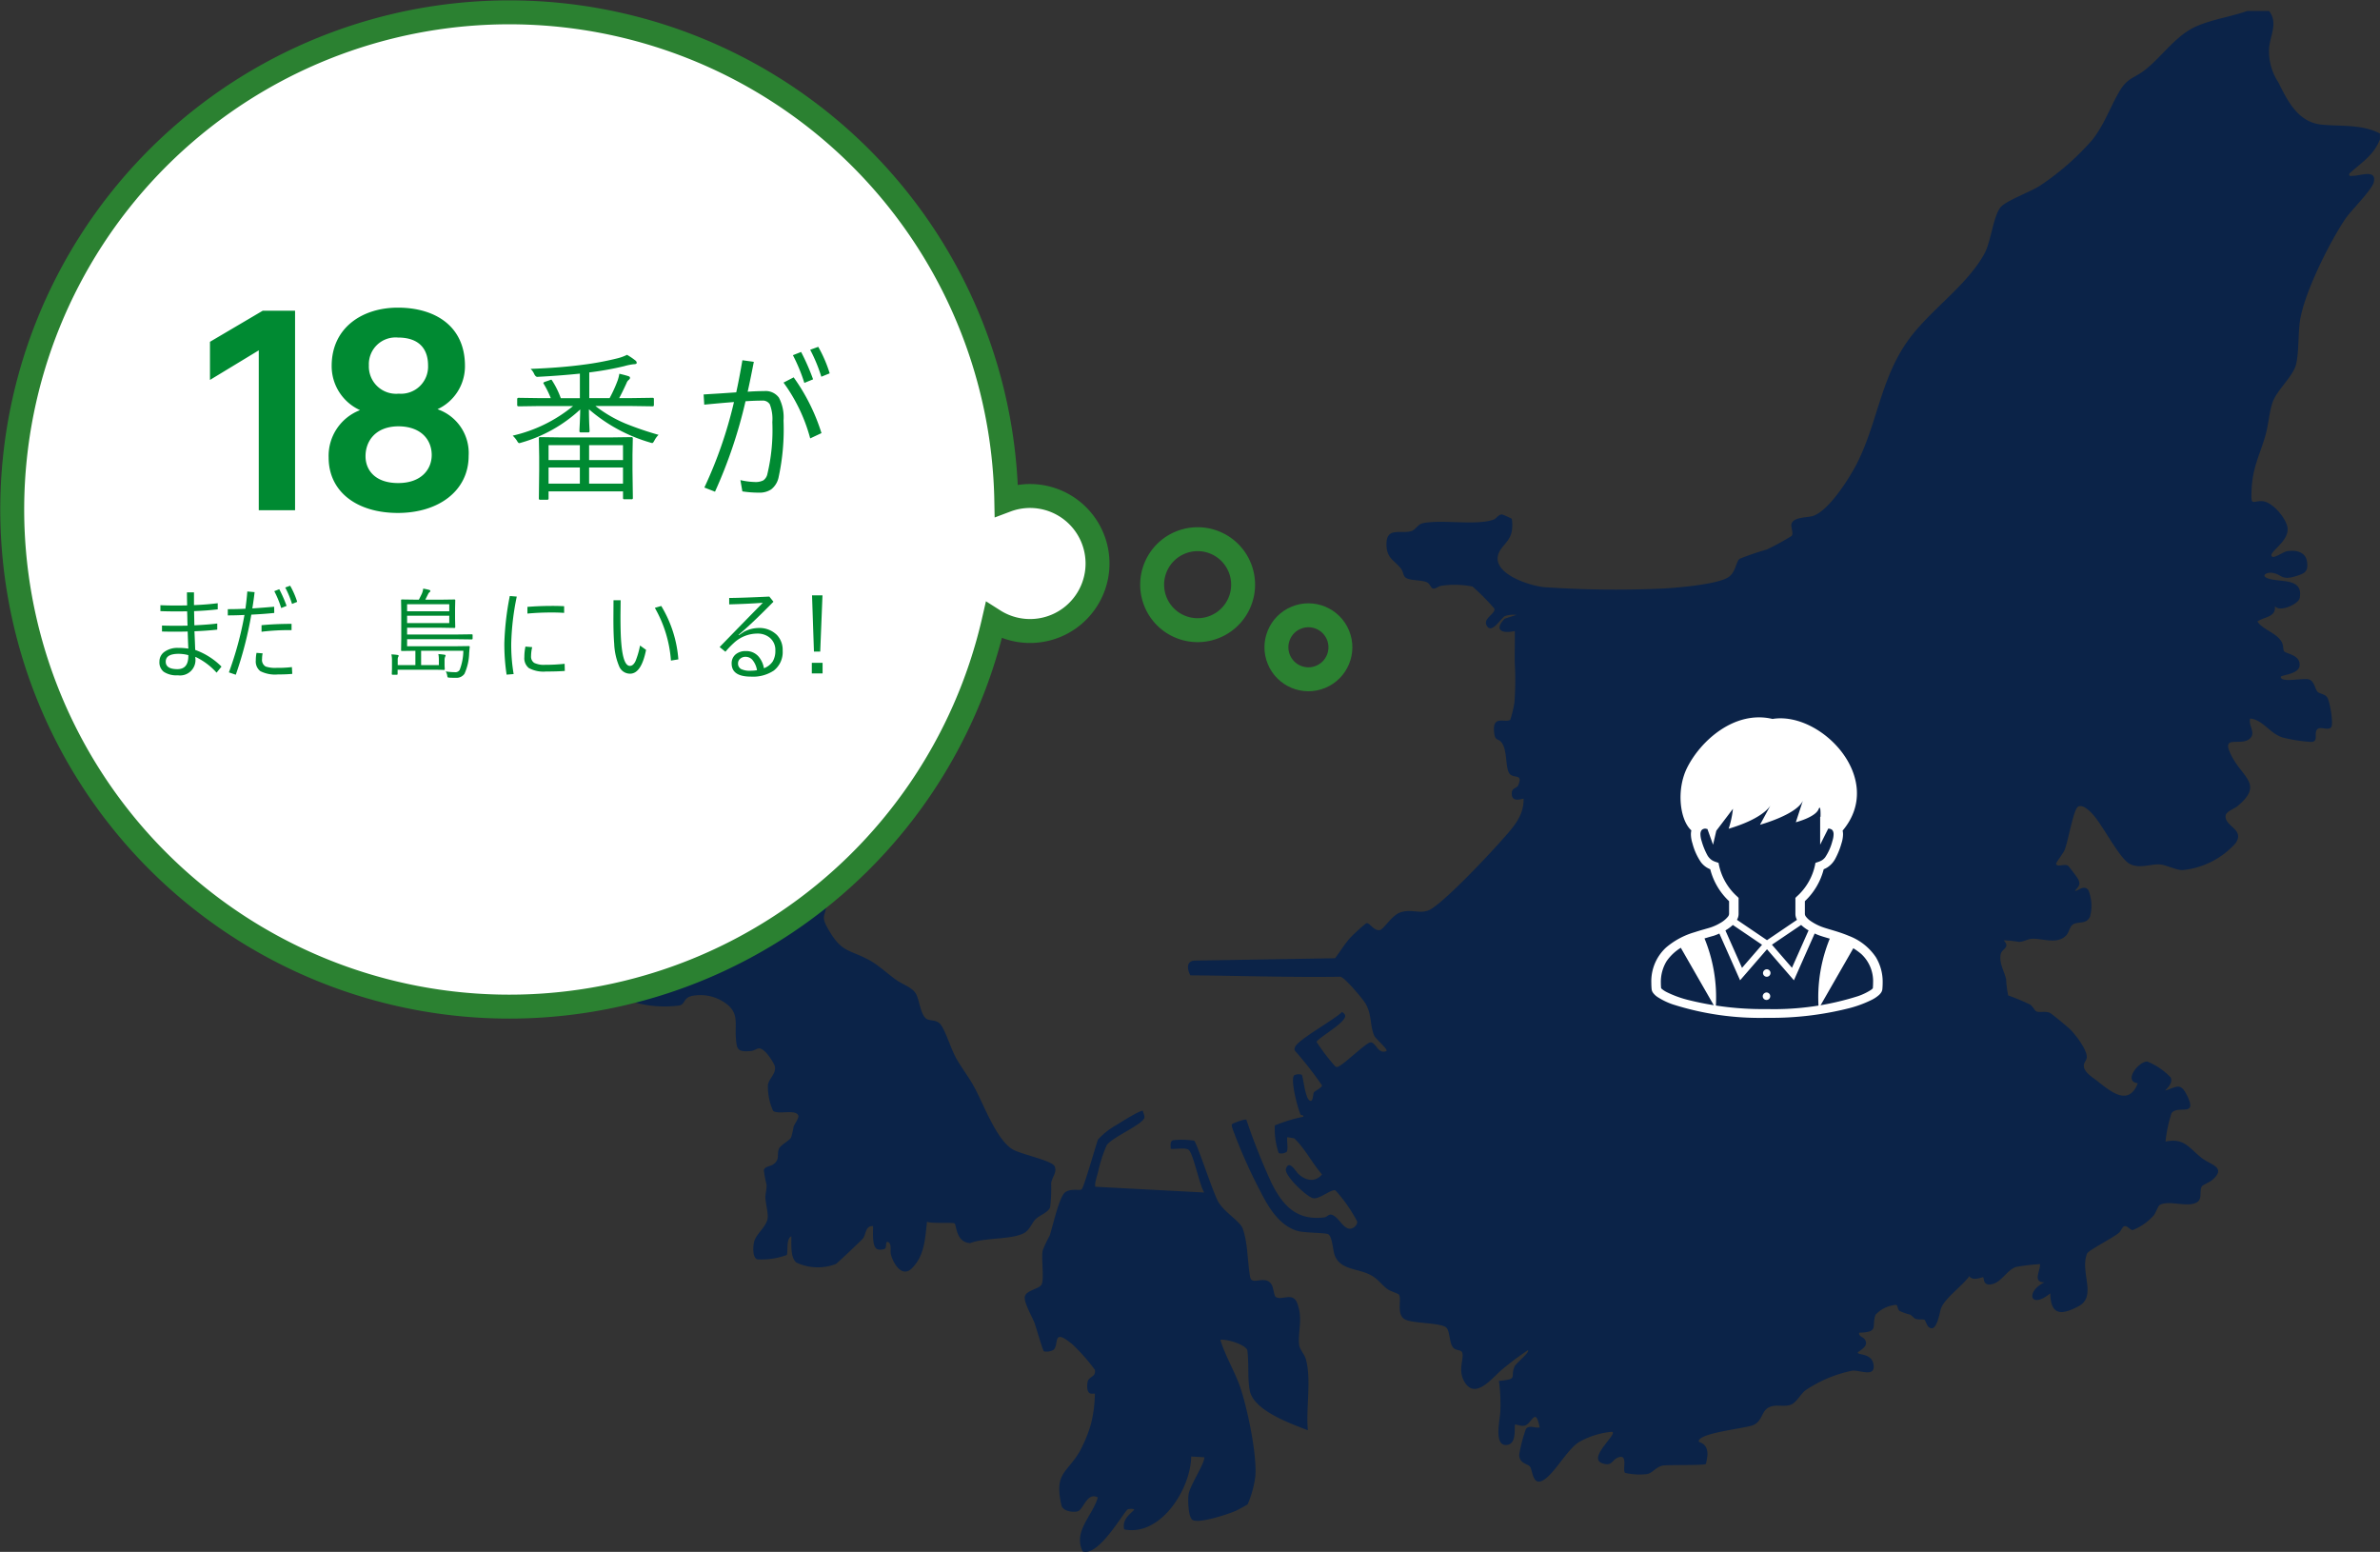 <svg xmlns="http://www.w3.org/2000/svg" width="265.297" height="172.963" viewBox="0 0 265.297 172.963">
  <rect x="0" y="0" width="265.297" height="172.963" fill="#333333" stroke="none"/>
  <g id="solution-checkin-standard-img" transform="translate(21730.16 -2965.349)">
    <path id="パス_163744" data-name="パス 163744" d="M408.9.782c1.028,1.339.112,2.722,0,4.148a6.308,6.308,0,0,0,1.046,3.825c1.055,2.145,2.232,4.467,4.889,4.7,2.112.189,4.442-.056,6.42.978v.65c-.68,1.8-2.085,2.6-3.414,3.823-.068.352.164.249.409.248.824,0,2.643-.776,2.324.69-.19.871-2.556,3.179-3.193,4.129-1.774,2.646-4.6,8.295-5.043,11.378-.215,1.512-.1,3.385-.422,4.781-.305,1.33-2.123,2.871-2.609,4.219-.39,1.079-.471,2.547-.815,3.737-.658,2.275-1.439,3.53-1.544,6.1-.078,1.891.084,1.157,1.2,1.223s2.63,1.881,2.8,2.918c.261,1.587-2.213,2.779-1.724,3.254.233.226,1.235-.5,1.617-.579.958-.2,2.138.028,2.287,1.145.142,1.069-.173,1.284-1.172,1.6-1.744.547-1.552-.159-2.692-.349-.579-.1-1.292.286-.573.588,1.286.542,4.072-.149,3.621,2.226-.123.648-2.2,1.626-2.762.9.122,1.258-1.192,1.166-1.949,1.706.606.963,2.3,1.3,2.773,2.427.112.264.089.732.186.871.24.341,1.81.381,1.744,1.59-.057,1.027-2.107,1.057-2.1,1.292.016.689,2.484.088,3.134.277.612.178.692,1.107.971,1.386.231.232.8.215,1.078.629.292.44.713,2.928.434,3.325-.408.413-1.186-.165-1.556.227-.426.45.234,1.407-.723,1.4a17.9,17.9,0,0,1-3.105-.487c-1.468-.447-2.213-1.986-3.649-2.122-.213.8.647,1.559.005,2.2-1.04,1.04-3.557-.669-1.925,2.237,1.252,2.229,3.325,2.976.532,5.312-.423.354-1.307.6-1.347,1.1-.1,1.192,2.191,1.513,1.107,3.055a9.092,9.092,0,0,1-5.918,2.99c-.789-.019-1.776-.563-2.476-.627-1.006-.094-2.244.5-3.358-.043-1.2-.586-3.085-4.45-4.261-5.656-.338-.347-1.061-1.041-1.551-.734-.52.327-1.1,3.925-1.5,4.846-.151.346-.961,1.4-.939,1.5.1.458.907-.044,1.347.237.075.048,1.011,1.3,1.069,1.412.374.7.125.827-.3,1.36.2.165.909-.728,1.473-.088a4.607,4.607,0,0,1,.194,2.974c-.386.9-1.326.513-1.895.87-.371.232-.441.879-.743,1.207-1,1.083-2.676.333-3.82.394-.5.026-.911.335-1.47.348a12.92,12.92,0,0,0-1.707-.175c.813.826-.2.917-.321,1.546-.2,1.028.394,1.869.607,2.8a10.1,10.1,0,0,0,.231,1.8,24.787,24.787,0,0,1,2.468,1.029c.3.224.5.7.7.764.419.138.935-.082,1.478.148.19.08,1.99,1.577,2.242,1.823.6.583,1.956,2.349,1.866,3.16-.034.3-.3.546-.325.839-.059.756.954,1.348,1.48,1.759,1.518,1.186,3.494,2.9,4.536.263-1.625-.17.007-2.4,1.053-2.422a7.448,7.448,0,0,1,2.608,1.773c.341.737-.662,1.386-.572,1.458,1.3-.408,1.668-.937,2.419.591,1.2,2.44-1.092.97-1.755,1.944a15.305,15.305,0,0,0-.664,3.156c2.151-.444,2.654.778,4.076,1.86.984.749,2.773,1.016,1.115,2.436-.269.23-1.049.549-1.139.69-.289.457.025,1.315-.428,1.689-.979.809-3.211-.229-4.276.4-.179.105-.428.852-.65,1.139a6.147,6.147,0,0,1-2.359,1.651c-.3,0-.579-.533-.952-.422-.2.06-.365.541-.585.729-.683.585-3.39,1.933-3.544,2.31-.838,2.055,1.146,4.764-.954,5.874-1.885,1-3.1,1.06-3.153-1.444-2.248,1.86-2.785-.2-.65-1.22-1.338-.025-.468-1.2-.487-2.031a21.76,21.76,0,0,0-2.69.316c-1.09.379-1.687,1.9-2.938,1.957-.732.032-.6-.72-.716-.812-.064-.051-1.159.489-1.545-.121-.764,1.106-2.739,2.43-3.16,3.625-.158.449-.477,2.817-1.387,2.021-.174-.152-.347-.722-.442-.776-.184-.1-.638,0-.954-.1-.28-.089-.438-.39-.654-.484a6.152,6.152,0,0,1-1.172-.411c-.258-.206-.181-.624-.382-.672a3.463,3.463,0,0,0-2.3,1.1c-.479,1.325.448,1.933-1.825,2-.07.427.434.45.634.753.447.677-.315,1.078-.794,1.441-.013.36,1.661.01,1.779,1.482.1,1.281-1.5.5-2.345.546a14.543,14.543,0,0,0-5.279,2.209c-.561.448-1,1.388-1.645,1.607-.86.29-1.856-.193-2.653.436-.56.442-.558,1.371-1.451,1.8-.827.4-6.145.863-6.129,1.835,0,.156.974.128.978,1.455a7.384,7.384,0,0,1-.175,1.057c-.195.189-4.151.084-4.779.181-.77.118-1.152.851-1.808.955a7.177,7.177,0,0,1-2.416-.135c-.375-.266.439-2.255-.865-1.684-.625.274-.583.984-1.678.616-1.462-.49.872-2.576,1.145-3.262.092-.231-.023-.262-.233-.235a9.024,9.024,0,0,0-3.56,1.159c-1.385.941-2.672,3.47-3.921,4.209-1.2.712-1.183-1.025-1.477-1.467-.267-.4-1.218-.323-1.221-1.385a16.965,16.965,0,0,1,.747-2.84c.352-.484,1.022-.076,1.535-.17-.467-2.376-.863-.453-1.621-.227-.452.135-.719-.09-1.142-.1-.05.776.123,2.178-.912,2.273-1.5.137-.722-2.875-.707-3.81a19.637,19.637,0,0,0-.158-3.326c2.213-.225,1.212-.343,1.735-1.6.154-.369,1.724-1.583,1.5-1.829a31.923,31.923,0,0,0-2.839,2.118c-1.054.85-2.989,3.477-4.22,1.446-.819-1.352-.028-2.6-.274-3.3-.122-.345-.708-.168-1.04-.59-.391-.5-.341-1.862-.735-2.192-.68-.57-3.773-.44-4.613-.915-.994-.561-.323-2.252-.661-2.753-.082-.123-.916-.371-1.215-.573-.693-.468-1.056-1.15-1.955-1.622-1.433-.752-3.357-.541-3.989-2.19-.222-.578-.249-2.063-.732-2.357-.25-.152-2.636-.139-3.387-.353-2.108-.6-3.318-2.729-4.234-4.545a57.6,57.6,0,0,1-3-6.756c-.047-.16-.185-.485-.1-.6.05-.069,1.378-.622,1.605-.494a72.028,72.028,0,0,0,2.8,7.04c1.242,2.5,2.806,4.237,5.9,3.837.28-.037.455-.372.779-.3.764.176,1.24,1.5,2.02,1.566.394.031.913-.4.846-.819a16.565,16.565,0,0,0-2.413-3.449c-.488-.184-1.753,1-2.487.868-.679-.123-3.27-2.553-3.031-3.281.348-1.057,1.069.275,1.358.548.8.76,1.874,1.025,2.657.077-1.116-1.273-1.879-2.872-3.1-4.024l-.77-.124c-.071.4.134,1.348-.072,1.636a1.009,1.009,0,0,1-.885.132,8.3,8.3,0,0,1-.432-3.075,17.538,17.538,0,0,1,3.175-.97c.062-.255-.23-.085-.319-.277-.283-.608-1.2-4-.666-4.364a1.245,1.245,0,0,1,.8-.05c.171.107.362,2.638.917,2.9.38.182.336-.751.45-.93.083-.131.9-.516.9-.775a39.316,39.316,0,0,0-2.984-3.825c-.127-.175-.081-.3,0-.482.384-.836,4.364-3.01,5.211-3.869a.826.826,0,0,1,.331.293c.367.756-2.744,2.4-3.166,3.024a21.465,21.465,0,0,0,2.1,2.755c.215.137.372-.015.545-.116.713-.418,2.778-2.414,3.311-2.558.642-.174.84,1.369,1.836.955.212-.186-1.181-1.353-1.335-1.671-.505-1.042-.269-2.357-.969-3.583-.314-.549-2.325-2.937-2.821-3.032-5.59.084-11.152-.112-16.726-.156-.362-.627-.484-1.6.462-1.643l15.663-.263c.584-.757,1.088-1.627,1.742-2.333a21.731,21.731,0,0,1,1.707-1.549c.4-.183.8.853,1.539.744.427-.062,1.314-1.627,2.277-1.965,1.325-.464,2.351.322,3.493-.41,1.812-1.163,6.164-5.772,7.737-7.545,1.228-1.385,2.576-2.734,2.517-4.716-.064-.068-1.445.573-1.305-.727.053-.495.575-.451.71-.775.587-1.4-.572-.656-1.014-1.36s-.171-2.689-.906-3.483c-.324-.35-.638-.145-.743-.881-.318-2.22,1.182-1.176,1.775-1.573a12.331,12.331,0,0,0,.464-1.894,33.09,33.09,0,0,0,.038-4.5c-.016-1.167.026-2.337.006-3.5-1.388.3-2.381-.065-1.13-1.374L325,68.087a2.9,2.9,0,0,0-1.258.122c-.46.185-1.521,2.165-2.082,1.011-.368-.757,1.033-1.264.884-1.833a25.33,25.33,0,0,0-2.434-2.459,10.024,10.024,0,0,0-3.475-.085c-.326.037-.669.394-.96.3-.214-.066-.3-.515-.633-.68-.6-.3-1.92-.167-2.393-.534-.285-.219-.27-.679-.493-.971-.767-1-1.64-1.138-1.64-2.762,0-1.966,1.618-1.086,2.785-1.454.46-.145.707-.747,1.245-.869,2.005-.454,5.977.282,7.894-.4.342-.121.557-.616.989-.575a8.77,8.77,0,0,1,1.057.478,4.435,4.435,0,0,1,.027,1.2c-.16,1.388-1.274,1.795-1.553,2.839-.572,2.14,3.608,3.461,5.205,3.586a117.341,117.341,0,0,0,12.858.163c1.666-.072,6.208-.446,7.542-1.239.9-.533.89-1.77,1.32-2.094a31.523,31.523,0,0,1,3.031-1.034,27.98,27.98,0,0,0,2.781-1.525c.2-.342-.115-.966-.044-1.29.178-.81,1.694-.729,2.326-.9,1.786-.49,4.159-4.253,4.992-5.9,2.223-4.4,2.619-9.2,5.474-13.385,2.427-3.555,6.682-6.252,8.725-9.973.733-1.335.994-4.228,1.81-5.181.614-.717,3.3-1.709,4.318-2.349a29.284,29.284,0,0,0,5.9-5.153c1.353-1.72,1.978-3.638,3.033-5.421.925-1.562,1.668-1.427,2.926-2.439,1.917-1.542,3.4-3.848,5.734-4.835,1.785-.756,3.75-1.029,5.571-1.664Z" transform="translate(-21886.127 2965.794)" fill="#0b2348"/>
    <path id="パス_163745" data-name="パス 163745" d="M135.761,173.9c.254.317.169.924.46,1.412.389.654,1.617,1.133,1.9,1.837.383.943-.26,1.7.612,2.639,1.677,1.815,4.127,2.623,5.593,4.813.619.924.743,1.787,1.733,2.494.785.561,1.686.389,1.62,1.629-.072,1.357-.7,1.2.187,2.742,1.586,2.774,2.384,2.22,4.736,3.556.971.552,1.949,1.485,2.893,2.148.675.474,1.808.836,2.184,1.555.357.681.481,2.134,1.056,2.683.407.389,1.208.075,1.7.738.523.7,1.141,2.7,1.683,3.682.589,1.068,1.4,2.091,2.007,3.2,1.074,1.94,2.5,5.971,4.353,7.028.931.531,4.346,1.216,4.642,1.864s-.3,1.219-.391,1.881a17.9,17.9,0,0,1-.108,2.663c-.177.585-1.213.925-1.639,1.361-.409.419-.652,1.215-1.3,1.55-1.412.735-4.365.467-5.975,1.105-1.63-.1-1.505-2.043-1.75-2.2-.207-.134-2.526.041-3.065-.18-.213,1.867-.276,3.812-1.7,5.2-1.1,1.075-2.077-.566-2.329-1.586-.093-.378.112-1.155-.282-1.344s-.131.555-.392.741a1.332,1.332,0,0,1-.743.075c-.744-.147-.541-1.983-.57-2.605-.882-.047-.755.912-1.133,1.386-.166.209-2.816,2.714-3.012,2.841a5.62,5.62,0,0,1-4.394-.16c-.71-.553-.54-2.109-.568-2.93-.626.286-.331,1.779-.513,2.087a8.272,8.272,0,0,1-3.28.486c-.57-.195-.473-1.464-.362-1.935.218-.926,1.439-1.733,1.52-2.709.048-.572-.23-1.612-.257-2.238-.017-.406.165-.9.127-1.46a11.55,11.55,0,0,1-.3-1.6c.1-.422.719-.427,1.011-.62.845-.557.4-1.145.674-1.765.191-.43,1.15-.893,1.35-1.252a8.011,8.011,0,0,0,.275-1.188c.112-.314.586-.96.544-1.2-.152-.847-2.279-.116-2.823-.59a6.625,6.625,0,0,1-.579-2.85c.083-.78,1-1.274.755-2.193a6.27,6.27,0,0,0-.981-1.468c-.913-.878-.906-.2-1.787-.14-1.355.087-1.451-.186-1.55-1.4-.143-1.767.421-2.906-1.314-4.051a4.8,4.8,0,0,0-3.326-.747c-1.281.146-.936.943-1.658,1.106a12.488,12.488,0,0,1-5.088-.368,12.933,12.933,0,0,0-4.461-1.229,6.141,6.141,0,0,0-1.441.038c-.492.15-.536,1.225-1.642,1.107l-3.275-1.465c-.782-.08-2.028,1.791-3.637.882-1.121-.634-1.767-2.913-2.768-3.087-.319-.055-.546.145-.939-.023s-.592-.783-.769-.812a20.9,20.9,0,0,0-2.4.769c-.42.233-.387,1.14-1.356,1.288-1.5.229-.927-1.126-1.776-1.292-1.079-.211-1.671.593-2.793.636-2.4.093-1.138-1.672-1.363-1.929a4.361,4.361,0,0,1-1.214-.494c-.5-.423-.529-.983-1.164-1.438-.466-.334-2.492-1.021-2.577-1.162-.67-1.12,1.57-2.378,2.418-1.933.489.257.923,1.225,1.573,1.051.944-.253.533-1.154.65-1.8.145-.8,1.436-.967,2.031-1.383,1.7-1.191,2.509-4.115,4.732-4.373a14.715,14.715,0,0,0,1.9-.053c.268-.077.6-.54.943-.683.445-.184,1.324-.153,1.573-.3.09-.052.494-.781.86-1.01a1.65,1.65,0,0,1,2.336.413c.214.332.156.913.665.963l8.9-.69a22.717,22.717,0,0,0,5.489-3.94c.547-.553,1.037-1.721,1.862-1.714.3,0,.6.249.9.094.552-.29.85-1.737,1.236-2.028a13.382,13.382,0,0,1,3.241-.828,4.508,4.508,0,0,1,1.82.7" transform="translate(-21785.719 2877.418)" fill="#0b2348"/>
    <path id="パス_163746" data-name="パス 163746" d="M264.213,252.243c.021.242.193.478.168.726-.074.757-3.635,2.219-4.211,3.114a15.517,15.517,0,0,0-.951,2.951c-.082.338-.458,1.451-.3,1.669l12.127.641c-.531-.835-1.185-4.191-1.7-4.718-.34-.347-1.523-.075-2.038-.158.006-.316-.108-.829.268-.953a9.116,9.116,0,0,1,2.342.052c.306.207,2.114,5.857,2.725,6.867.669,1.105,2.276,2.044,2.669,2.859a8.936,8.936,0,0,1,.431,1.845c.133.706.288,3.518.5,3.852.361.575,1.7-.444,2.327.641.195.335.254,1.214.442,1.346.662.467,1.906-.6,2.395.692.683,1.808.049,3.167.219,4.647.058.509.593,1.072.735,1.555.662,2.263,0,5.579.237,7.97-1.927-.75-6.1-2.2-6.49-4.484-.246-1.423-.068-3.023-.26-4.455-.288-.639-2.311-1.252-3.005-1.139.549,1.826,1.624,3.537,2.229,5.329.8,2.381,1.863,7.435,1.671,9.867a11.534,11.534,0,0,1-.853,3.129c-.048.058-1.129.644-1.308.725-.836.374-4.116,1.454-4.831,1.028-.51-.3-.542-2.332-.446-2.89.167-.972,1.806-3.429,1.751-4.1l-1.464-.082c-.038,3.592-3.4,8.948-7.472,8.12-.216-1.045.467-1.551,1.128-2.188-.1-.158-.553-.1-.705-.055-.388.124-3.222,5.324-5.041,4.7-1.124-2.224,1.126-4,1.682-6.024-1.242-.629-1.585,1.388-2.266,1.561-.555.141-1.644-.039-1.789-.678-.82-3.6.563-3.537,2-5.943a15.362,15.362,0,0,0,1.286-3.1,14.38,14.38,0,0,0,.44-3.381c-.14-.127-1.009.393-.827-1.225.088-.778.966-.56.832-1.448a21.328,21.328,0,0,0-2.522-2.857c-2.27-1.855-1.434-.038-2.074.617a1.55,1.55,0,0,1-1.082.179c-.138-.088-.873-2.675-1.033-3.112-.266-.723-1.2-2.291-1.105-2.956.1-.751,1.62-.86,1.875-1.389.306-.633-.052-2.845.118-3.784a14.389,14.389,0,0,1,.781-1.657c.326-.96,1.041-4.267,1.7-4.808.592-.489,1.607-.187,1.854-.341s1.588-4.91,1.833-5.565A8.227,8.227,0,0,1,261.3,253.8c.393-.26,2.7-1.7,2.911-1.557" transform="translate(-21866.971 2836.913)" fill="#0b2348"/>
    <path id="パス_163747" data-name="パス 163747" d="M419.314,188.961a6.31,6.31,0,0,0-2.973-2.322c-1.1-.465-2.183-.716-2.836-.944a5.778,5.778,0,0,1-1.484-.753,2.153,2.153,0,0,1-.457-.436.552.552,0,0,1-.129-.31v-1.425a7.4,7.4,0,0,0,2.1-3.558,2.686,2.686,0,0,0,.42-.214,2.655,2.655,0,0,0,.869-.954,8.592,8.592,0,0,0,.694-1.722,3.4,3.4,0,0,0,.172-1,1.951,1.951,0,0,0-.045-.417c4.857-5.768-2.427-13.328-7.815-12.445-4.22-1-8.027,2.433-9.526,5.45-1.216,2.447-.808,5.823.477,6.969a1.993,1.993,0,0,0-.049.443,3.429,3.429,0,0,0,.172,1,6.7,6.7,0,0,0,.952,2.111,2.433,2.433,0,0,0,.611.565,2.75,2.75,0,0,0,.42.214,7.4,7.4,0,0,0,2.1,3.558V184.2a.557.557,0,0,1-.138.311,2.99,2.99,0,0,1-.82.679,5.584,5.584,0,0,1-1.1.507c-.442.143-1.077.3-1.772.53a8.567,8.567,0,0,0-3.2,1.714,5.112,5.112,0,0,0-1.636,3.935c0,.225.01.458.032.7a.841.841,0,0,0,.141.381,1.942,1.942,0,0,0,.537.508,7.705,7.705,0,0,0,1.651.8,32,32,0,0,0,10.532,1.506,35.341,35.341,0,0,0,9.183-1.078,12.838,12.838,0,0,0,2.54-.949,3.775,3.775,0,0,0,.744-.5,1.5,1.5,0,0,0,.252-.286.834.834,0,0,0,.141-.381c.022-.242.033-.474.033-.7a5.31,5.31,0,0,0-.787-2.913m-7.546-2.982c.024.015.051.025.076.04l-1.852,4.173-2.233-2.574,3.253-2.2a4.536,4.536,0,0,0,.756.566m-9.907-7.206-.054-.28-.29-.1a1.925,1.925,0,0,1-.448-.2,1.649,1.649,0,0,1-.538-.61,7.709,7.709,0,0,1-.611-1.531,2.515,2.515,0,0,1-.131-.733.8.8,0,0,1,.088-.408.44.44,0,0,1,.253-.2.788.788,0,0,1,.191-.038l.247.049.627,1.748.362-1.557,1.857-2.447a10.768,10.768,0,0,1-.482,2.224c3.549-1.059,4.475-2.283,4.661-2.593l-1.164,2.148s4.052-1.112,4.775-2.669l-.784,2.391s2.171-.556,2.532-1.446c.208-.51.236.169.223.84l-.042-.006v3.114l.9-1.793.039,0a.721.721,0,0,1,.314.083.4.4,0,0,1,.156.154.793.793,0,0,1,.088.408,2.531,2.531,0,0,1-.131.733,5.866,5.866,0,0,1-.8,1.81,1.384,1.384,0,0,1-.353.331,1.925,1.925,0,0,1-.448.2l-.29.1-.054.28a6.515,6.515,0,0,1-2.043,3.483l-.136.139v1.8a1.348,1.348,0,0,0,.177.646l-3.344,2.267-3.349-2.27a1.324,1.324,0,0,0,.182-.642v-1.8l-.136-.139a6.516,6.516,0,0,1-2.043-3.483m1.158,6.953a3.9,3.9,0,0,0,.38-.315l3.256,2.207-2.233,2.575-1.851-4.173c.155-.092.306-.19.448-.294m15.994,6.729a1.089,1.089,0,0,1-.252.218,6.66,6.66,0,0,1-1.408.672,30.9,30.9,0,0,1-10.145,1.439,34.247,34.247,0,0,1-8.879-1.037,11.789,11.789,0,0,1-2.314-.858,2.8,2.8,0,0,1-.533-.35.537.537,0,0,1-.079-.085c-.017-.2-.027-.4-.027-.582a4.424,4.424,0,0,1,.64-2.424,5.268,5.268,0,0,1,2.5-1.936,28.9,28.9,0,0,1,2.76-.9,6.5,6.5,0,0,0,.62-.246l2.312,5.213,3-3.462,3,3.462,2.313-5.216c.2.091.408.175.609.245.5.173,1.12.332,1.774.548a7.652,7.652,0,0,1,2.8,1.481,4.129,4.129,0,0,1,1.328,3.233c0,.185-.009.379-.027.581" transform="translate(-21940.408 2883.016)" fill="#fff"/>
    <path id="パス_163748" data-name="パス 163748" d="M420.258,225.187a.418.418,0,1,1-.452.417.436.436,0,0,1,.452-.417" transform="translate(-21953.475 2850.775)" fill="#fff"/>
    <path id="パス_163749" data-name="パス 163749" d="M420.32,219.882a.418.418,0,1,1-.452.417.436.436,0,0,1,.452-.417" transform="translate(-21953.508 2853.494)" fill="#fff"/>
    <path id="パス_163750" data-name="パス 163750" d="M434.011,211.781a17.273,17.273,0,0,0-1.467,8.331l4.169-7.263" transform="translate(-21959.977 2857.646)" fill="#fff"/>
    <path id="パス_163751" data-name="パス 163751" d="M403.2,211.781a17.273,17.273,0,0,1,1.467,8.331l-4.169-7.263" transform="translate(-21943.58 2857.646)" fill="#fff"/>
    <path id="パス_163752" data-name="パス 163752" d="M290.317,126.616a5.07,5.07,0,1,1-5.07-5.07A5.07,5.07,0,0,1,290.317,126.616Z" transform="translate(-21881.908 2903.896)" fill="none" stroke="#2b8131" stroke-miterlimit="10" stroke-width="2.667"/>
    <circle id="楕円形_907" data-name="楕円形 907" cx="3.566" cy="3.566" r="3.566" transform="translate(-21588.971 3035.56) rotate(-22.5)" fill="none" stroke="#2b8131" stroke-miterlimit="10" stroke-width="2.667"/>
    <path id="パス_163753" data-name="パス 163753" d="M130.449,55.6A55.408,55.408,0,1,0,129.06,68.99,7.523,7.523,0,1,0,130.449,55.6" transform="translate(-21748.439 2965.511)" fill="#fff"/>
    <path id="パス_163754" data-name="パス 163754" d="M130.449,55.6A55.408,55.408,0,1,0,129.06,68.99,7.523,7.523,0,1,0,130.449,55.6Z" transform="translate(-21748.439 2965.511)" fill="none" stroke="#2b8131" stroke-miterlimit="10" stroke-width="2.667"/>
    <path id="パス_163764" data-name="パス 163764" d="M14.256,1.063a.124.124,0,0,1-.141.141H13.3a.124.124,0,0,1-.141-.141V.325H4.86v.791a.124.124,0,0,1-.141.141h-.8a.124.124,0,0,1-.141-.141L3.814-2.03V-3.524L3.779-5.581a.124.124,0,0,1,.141-.141l2.487.035h5.2l2.5-.035a.124.124,0,0,1,.141.141l-.035,1.819v1.7Zm-1.1-1.6v-1.8H9.378v1.8Zm-4.808,0v-1.8H4.86v1.8Zm4.808-2.628V-4.825H9.378v1.661Zm-4.808,0V-4.825H4.86v1.661Zm8.771-2.812a2.557,2.557,0,0,0-.457.624q-.149.29-.246.29a1.185,1.185,0,0,1-.272-.07A18.114,18.114,0,0,1,9.36-8.824q0,.756.035,1.661.035.686.035.765,0,.149-.141.149H8.438Q8.3-6.249,8.3-6.4q0-.062.044-.958.035-.8.044-1.45A16.086,16.086,0,0,1,1.837-5.115a1.264,1.264,0,0,1-.255.062q-.1,0-.255-.281a3.2,3.2,0,0,0-.466-.554,16.286,16.286,0,0,0,6.732-3.3H3.92l-2.391.035q-.167,0-.167-.141v-.668q0-.141.167-.141l2.391.035H5.106a10.4,10.4,0,0,0-.782-1.582.234.234,0,0,1-.044-.105q0-.07.22-.149l.466-.158a.981.981,0,0,1,.185-.062q.053,0,.105.1a9.651,9.651,0,0,1,.967,1.96H8.35V-12.8q-2.215.229-4.588.352-.105.009-.158.009-.176,0-.334-.29a1.762,1.762,0,0,0-.413-.6q3.34-.123,5.871-.466a32.688,32.688,0,0,0,3.709-.686,5.353,5.353,0,0,0,1.169-.413,7.418,7.418,0,0,1,.958.65.348.348,0,0,1,.123.237q0,.158-.343.158a6.749,6.749,0,0,0-1.063.22,34.133,34.133,0,0,1-3.885.694v2.865h2.268a15.228,15.228,0,0,0,.9-1.978,4.526,4.526,0,0,0,.185-.738q.747.176,1.011.272.176.044.176.193,0,.105-.158.237a.755.755,0,0,0-.22.325q-.457,1-.826,1.688h1.327l2.4-.035a.124.124,0,0,1,.141.141v.668a.124.124,0,0,1-.141.141l-2.4-.035H10.081a14.768,14.768,0,0,0,3.34,1.951A35.609,35.609,0,0,0,17.121-5.977Z" transform="translate(-21673.871 3019.79)" fill="#008a32"/>
    <path id="パス_163765" data-name="パス 163765" d="M5.634-9.721A53.385,53.385,0,0,1,2.232.36L1.046-.105a47.9,47.9,0,0,0,3.3-9.527q-1.09.079-3.313.29l-.07-1.134q.659-.044,1.951-.123L4.6-10.714q.334-1.521.686-3.577l1.274.176q-.4,2.057-.686,3.331,1.011-.07,1.837-.07a1.836,1.836,0,0,1,1.644.729A4.708,4.708,0,0,1,9.87-7.576a25.079,25.079,0,0,1-.562,6.39A2.285,2.285,0,0,1,8.49.105a2.35,2.35,0,0,1-1.38.36A11.892,11.892,0,0,1,5.282.325L5.063-.932a7.992,7.992,0,0,0,1.6.211A1.89,1.89,0,0,0,7.62-.905a1.158,1.158,0,0,0,.431-.624A21.122,21.122,0,0,0,8.622-7.4a4.526,4.526,0,0,0-.281-1.978.916.916,0,0,0-.87-.413Q6.645-9.791,5.634-9.721Zm5.282-5.133.914-.36a24.75,24.75,0,0,1,1.336,3.05l-.976.4A18.984,18.984,0,0,0,10.916-14.854Zm1.925-.606.9-.325a14.563,14.563,0,0,1,1.274,2.953l-.932.378A17.341,17.341,0,0,0,12.841-15.46ZM9.87-11.8,11-12.384A21.7,21.7,0,0,1,14.1-6.17l-1.257.589A18.659,18.659,0,0,0,9.87-11.8Z" transform="translate(-21652.691 3019.79)" fill="#008a32"/>
    <path id="パス_163766" data-name="パス 163766" d="M4-7.391Q3.98-8.314,3.98-8.846h.784v1.423Q6.1-7.471,7.412-7.632v.682q-1.2.145-2.637.2l.032,1.579q1.52-.07,2.551-.2v.682q-1.208.134-2.541.183.011.263.048,1.139.021.585.038.94A7.909,7.909,0,0,1,7.831-.569L7.283.107A7.477,7.477,0,0,0,4.915-1.66v.118A1.716,1.716,0,0,1,2.97.4,2.57,2.57,0,0,1,1.386.005,1.336,1.336,0,0,1,.913-1.123a1.319,1.319,0,0,1,.628-1.139,2.466,2.466,0,0,1,1.439-.392,6.6,6.6,0,0,1,1.155.081Q4.1-3.239,4.061-4.479q-1.434.038-2.863,0v-.666Q2.53-5.1,4.05-5.135q-.021-.3-.027-.854Q4.012-6.51,4-6.73,2.347-6.7,1.021-6.751v-.661Q2.347-7.353,4-7.391Zm.134,5.543a4.249,4.249,0,0,0-1.08-.145q-1.439,0-1.439.87,0,.838,1.3.838,1.219,0,1.219-1.466ZM10.5-7.02q.15-1.117.209-1.923l.811.075q-.086.806-.252,1.815,1.069-.07,2.433-.188l.011.693q-1.123.118-2.557.188A41.775,41.775,0,0,1,9.425.338L8.657.075a37.621,37.621,0,0,0,1.735-6.4q-.908.048-1.858.048v-.693Q9.635-6.972,10.5-7.02Zm3.212-1.955.559-.22a14.714,14.714,0,0,1,.816,1.858l-.6.242A11.381,11.381,0,0,0,13.717-8.975ZM11.735-2.1l.682.054a2.89,2.89,0,0,0-.064.618.844.844,0,0,0,.4.849,3.314,3.314,0,0,0,1.225.15,12.979,12.979,0,0,0,1.7-.086l.043.757q-.655.064-1.606.064a3.649,3.649,0,0,1-1.96-.371,1.365,1.365,0,0,1-.5-1.2A4.1,4.1,0,0,1,11.735-2.1Zm.559-2.353v-.73q1.558-.15,3.346-.15v.7A25.27,25.27,0,0,0,12.293-4.453Zm2.643-4.931.548-.2a9.088,9.088,0,0,1,.784,1.8l-.575.231A10.6,10.6,0,0,0,14.936-9.383Z" transform="translate(-21713.301 3040.212)" fill="#008a32"/>
    <path id="パス_163767" data-name="パス 163767" d="M10.216-3.7a.085.085,0,0,1-.1.1L8.567-3.62H2.917v.784H8.25L9.8-2.857q.1,0,.1.1-.021.124-.038.354-.021.263-.027.317A5.967,5.967,0,0,1,9.313.231,1.082,1.082,0,0,1,8.4.682q-.473,0-.8-.021Q7.466.65,7.439.618A.6.6,0,0,1,7.391.451a1.242,1.242,0,0,0-.167-.483A6.509,6.509,0,0,0,8.239.054.558.558,0,0,0,8.776-.2a6.067,6.067,0,0,0,.408-2.132H4.479v1.6H6.456v-.607A3.258,3.258,0,0,0,6.4-1.966q.435.032.693.075.113.016.113.086a.761.761,0,0,1-.059.167.982.982,0,0,0-.054.365v.58l.021.4q0,.1-.091.1Q6.73-.22,5.5-.22H1.858V.252a.076.076,0,0,1-.086.086H1.3q-.091,0-.091-.086L1.23-.338V-1.23a3.072,3.072,0,0,0-.064-.7,5.8,5.8,0,0,1,.693.064q.113.016.113.086a.3.3,0,0,1-.059.156.794.794,0,0,0-.043.317v.575H3.84v-1.6L2.331-2.31A.076.076,0,0,1,2.245-2.4l.021-1.332V-6.655L2.245-7.965a.076.076,0,0,1,.086-.086l1.5.021h.4l.317-.639A1.875,1.875,0,0,0,4.71-9.26a5.323,5.323,0,0,1,.688.15q.113.038.113.124,0,.054-.1.129a.572.572,0,0,0-.15.2q-.247.5-.317.628H6.7l1.493-.021q.091,0,.091.086l-.021.913v1.176l.021.9q0,.1-.091.1L6.7-4.9H2.917v.752h5.65l1.552-.021q.1,0,.1.086Zm-2.6-1.719v-.822H2.917v.822Zm0-1.316v-.784H2.917v.784Z" transform="translate(-21687.697 3040.212)" fill="#008a32"/>
    <path id="パス_163768" data-name="パス 163768" d="M3.421-2.8l.752.064a4.288,4.288,0,0,0-.124.988A.828.828,0,0,0,4.4-.983a2.488,2.488,0,0,0,1.214.215A20.416,20.416,0,0,0,7.788-.881l.021.795Q7-.021,5.72-.021A3.417,3.417,0,0,1,3.8-.408a1.4,1.4,0,0,1-.5-1.219A5.672,5.672,0,0,1,3.421-2.8Zm.22-3.674v-.752q1.375-.107,2.782-.107.7,0,1.311.032v.747Q7.165-6.6,6.349-6.6,4.941-6.6,3.642-6.478Zm-1.187-1.9A28.555,28.555,0,0,0,1.837-3.18,19.509,19.509,0,0,0,2.105.263L1.321.328A22.667,22.667,0,0,1,1.069-3.2a31.64,31.64,0,0,1,.607-5.237Z" transform="translate(-21675.01 3040.212)" fill="#008a32"/>
    <path id="パス_163769" data-name="パス 163769" d="M4.082-2.917l.671.483Q4.222.22,2.97.22a1.3,1.3,0,0,1-1.208-.8A7.234,7.234,0,0,1,1.2-3.115Q1.112-4.146,1.112-5.9l.011-2.068h.795L1.9-6.247q0,2.079.091,3.067Q2.2-.65,2.949-.65q.381,0,.639-.559A9.36,9.36,0,0,0,4.082-2.917Zm1.649-4.2.714-.209A13.4,13.4,0,0,1,8.352-1.375l-.827.134A13.82,13.82,0,0,0,5.731-7.117Z" transform="translate(-21662.896 3040.212)" fill="#008a32"/>
    <path id="パス_163770" data-name="パス 163770" d="M1.665-8.218q1.456-.011,4.474-.156L6.6-7.8Q4.458-5.624,3.2-4.533l-.494.43.043.032.564-.381a3.625,3.625,0,0,1,1.552-.419,2.787,2.787,0,0,1,2.127.784,2.413,2.413,0,0,1,.634,1.735,2.606,2.606,0,0,1-1,2.234,4.177,4.177,0,0,1-2.53.666Q1.939.548,1.939-.913A1.277,1.277,0,0,1,2.4-1.944,1.707,1.707,0,0,1,3.523-2.3a1.81,1.81,0,0,1,1.4.591A2.706,2.706,0,0,1,5.538-.387a2.026,2.026,0,0,0,.988-.768,2.3,2.3,0,0,0,.285-1.208,1.753,1.753,0,0,0-.682-1.472,2.1,2.1,0,0,0-1.311-.414A3.849,3.849,0,0,0,2.159-3.18a9.78,9.78,0,0,0-.913.956L.6-2.75Q3.228-5.457,5.414-7.681q-1.579.118-3.749.177Zm3.1,8.051a2.376,2.376,0,0,0-.489-1.123A1,1,0,0,0,3.5-1.66a.879.879,0,0,0-.634.236.651.651,0,0,0-.215.489.683.683,0,0,0,.365.65,2.257,2.257,0,0,0,1.021.177A4.743,4.743,0,0,0,4.764-.167Zm7.3-8.347-.252,6.268h-.7L10.9-8.513Zm.011,7.525V.188h-1.2V-.988Z" transform="translate(-21650.543 3040.212)" fill="#008a32"/>
    <path id="パス_163763" data-name="パス 163763" d="M.442-14.518l5.44-3.3V0H9.928V-22.236h-3.6L.442-18.768ZM21.42-3.026c-2.584,0-3.638-1.462-3.638-2.992,0-1.632,1.054-3.3,3.638-3.332,2.55,0,3.74,1.5,3.74,3.2C25.16-4.59,24.038-3.026,21.42-3.026Zm-.034-16.218c2.584,0,3.366,1.5,3.366,3.094a3.021,3.021,0,0,1-3.264,3.162,3.04,3.04,0,0,1-3.332-3.162A2.976,2.976,0,0,1,21.386-19.244Zm4.42,7.99a5.272,5.272,0,0,0,3.06-4.828c0-4.522-3.434-6.494-7.48-6.494-3.978,0-7.378,2.244-7.378,6.494a5.382,5.382,0,0,0,3.162,4.93,5.451,5.451,0,0,0-3.5,5.27c0,3.842,3.162,6.188,7.718,6.188s7.888-2.482,7.888-6.358A5.166,5.166,0,0,0,25.806-11.254Z" transform="translate(-21707.197 3022.212)" fill="#008a32"/>
  </g>
</svg>
